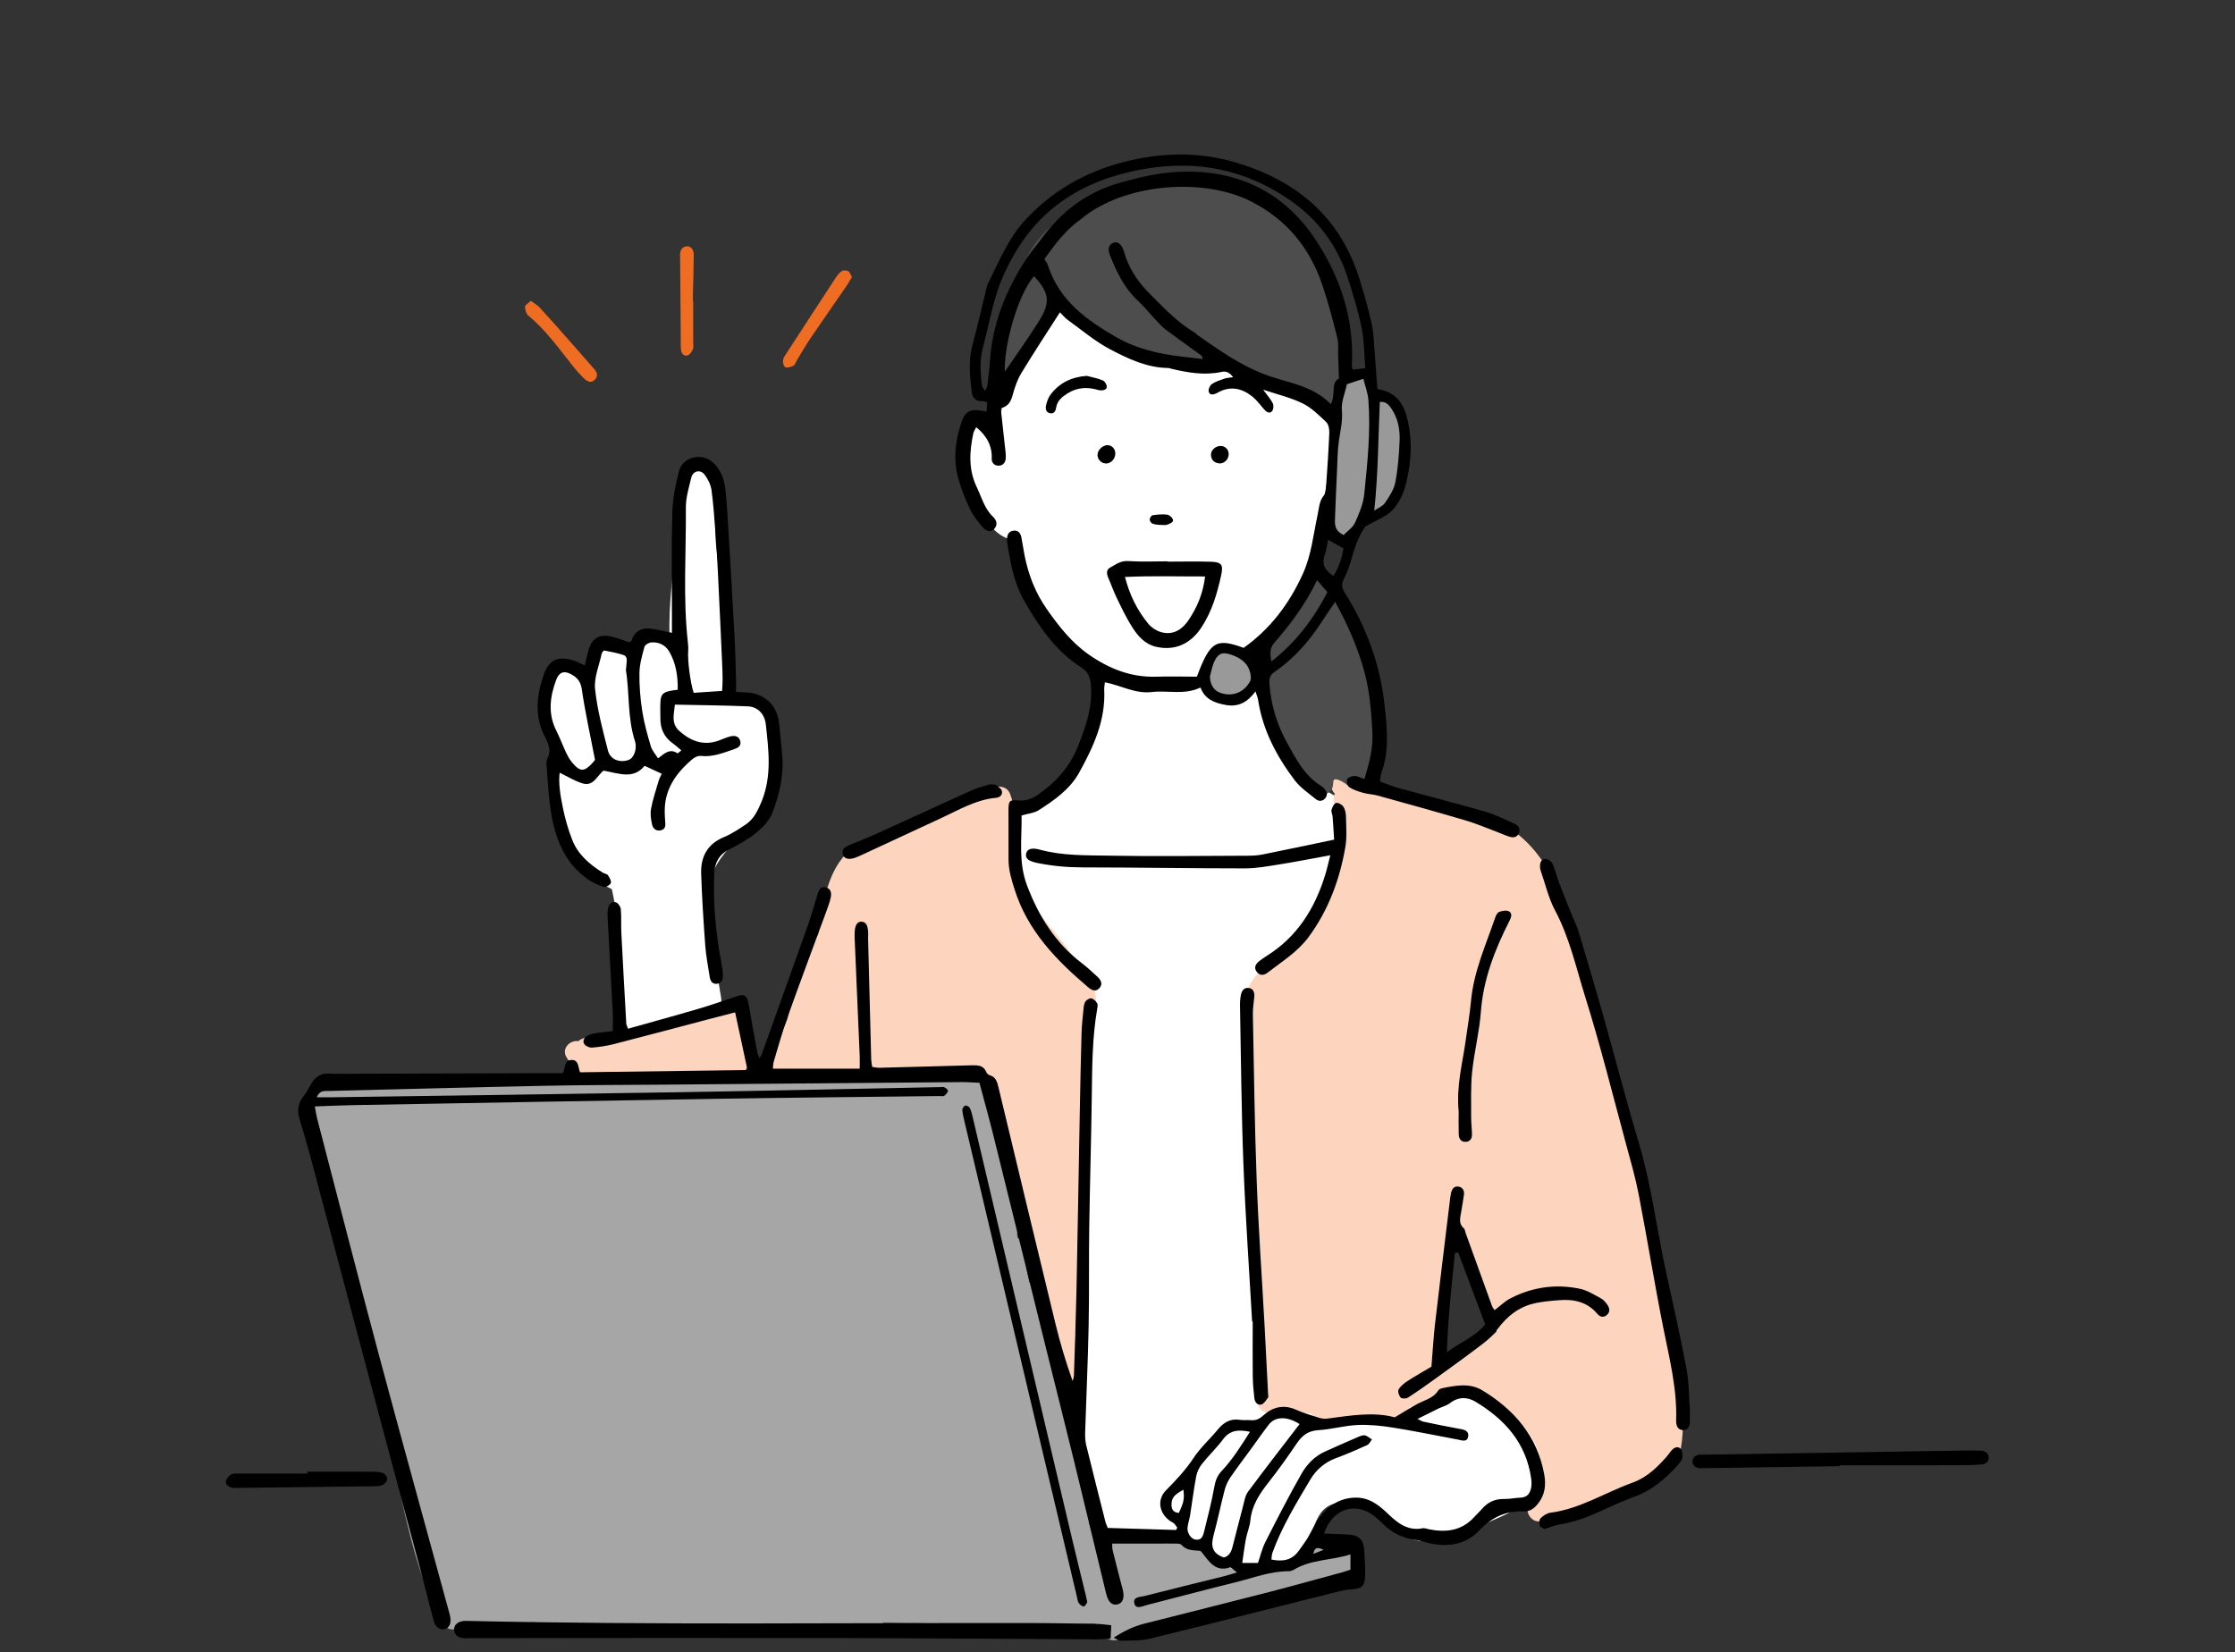 <svg fill="none" height="139" viewBox="0 0 188 139" width="188" xmlns="http://www.w3.org/2000/svg" xmlns:xlink="http://www.w3.org/1999/xlink"><rect x="0" y="0" width="188" height="139" fill="#333333" stroke="none"/><mask id="a" height="139" maskUnits="userSpaceOnUse" width="188" x="0" y="0"><path d="m0 0h188v139h-188z" fill="#d9d9d9"/></mask><g mask="url(#a)"><path d="m127.803 116.851c-1.135-.87-2.511-1.348-3.945-1.369-1.478-.022-2.9.537-4.359.682-.702.07-1.345.009-1.942-.303-.87-3.637-1.732-7.276-1.916-11.026-.185-3.757.207-7.588.763-11.3.542-3.609 1.268-7.195 2.022-10.764.505-2.386 1.05-4.84.943-7.295-.098-2.254-.926-4.353-2.597-5.903-1.014-.94-2.238-1.612-3.503-2.143-1.326-.557-2.457-1.335-3.34-2.49-1.648-2.157-2.193-4.918-2.966-7.46-.096-.318-.2-.637-.304-.953-.102-.305-.186-.742-.373-1.006-.285-.401-.462-.767-.243-1.232.507-1.07 1.627-1.806 2.359-2.718 2.083-2.594 2.225-6.031 2.86-9.167.611-3.008 1.322-6.394.036-9.327-.605-1.381-1.584-2.609-2.519-3.778-1.043-1.303-2.174-2.537-3.327-3.744-1.086-1.136-2.168-2.304-3.496-3.164-1.265-.821-2.788-1.179-4.286-1.053-1.131.094-2.221.548-3.255.989-1.352.578-2.657 1.26-3.915 2.017-.466.281-.926.575-1.375.883-.288-.115-.626-.07-.899.247-.332.382-.66.787-.979 1.207-.09.079-.183.158-.272.241-.747.686-1.591 1.603-1.758 2.646-.025.16-.021.318.013.465-.183.424-.341.853-.466 1.286-.239.84-.304 1.727-.434 2.588-.059.388-.111.853-.245 1.271-.624-.458-1.358-.646-2.035.04-.767.774-.76 2.198-.735 3.206.032 1.249.313 2.482.775 3.641.552 1.384 1.52 3.068 3.123 3.368 1.584 3.948 3.013 9.016 6.869 10.913.347 2.778-.356 5.673-1.801 8.053-.707 1.168-1.656 2.205-2.795 2.963-1.194.791-2.731.868-3.603 2.138-.651.946-.543 2.221-.488 3.311.057 1.123.221 2.226.364 3.339.243 1.885.975 3.648 1.52 5.458.211.699.562 1.335.801 2.026.268.77.449 1.571.594 2.371.183 1.002.283 2.028.309 3.057-.002.205.002.409.006.614-.004.819-.051 1.639-.143 2.445-.034.311.153.591.409.759.175 1.371.402 2.739.579 4.102.245 1.88.192 3.797.385 5.688.194 1.904.486 3.797.686 5.703.419 3.985.686 7.986 1.099 11.973.189 1.816.53 3.62 1.145 5.341.373 1.038.667 2.251 1.461 3.063.534.546 1.31.744 2.033.895 1.118.233 2.193.467 3.268.86 2.355.865 4.706 2.053 7.278 2.017 1.273-.018 2.499-.454 3.492-1.245.992-.789 1.485-1.851 1.907-3.011.358-.981.916-1.727 2.038-1.848 1.166-.124 2.546.277 3.462 1.01.083.068.174.122.268.164.773 1.122 1.861 1.904 3.264 2.054 1.315.144 2.823-.227 3.983-.849 2.172-1.164 5.225-1.827 6.385-4.251 1.314-2.74.12-5.925-2.188-7.696z" fill="#fff"/><path d="m65.02 62.283c-.117-.832-.083-1.895-.573-2.618-.466-.686-1.243-.808-2.008-.906-.281-.036-.539.117-.709.339-.258-.111-.522-.209-.788-.303-.026-.009-.055-.017-.081-.026-.239-3.708.217-7.449-.43-11.139-.002-.006-.002-.009-.004-.015-.055-.595-.119-1.19-.202-1.784-.047-1.533-.126-3.066-.132-4.592 0-.379-.189-.637-.445-.774.015-.09.03-.181.043-.271.079-.495-.121-.991-.645-1.134-.445-.122-1.056.147-1.135.644-.528 3.277-1.169 6.534-1.446 9.845-.104 1.226-.191 2.563-.143 3.901-.008 0-.015-.002-.023-.002-.326-.006-.635.064-.922.19-.283-.19-.654-.186-.99-.038-.368.164-.637.435-.837.759-.564-.183-1.171-.179-1.803.092-.034.015-.066.03-.098.047-.066-.073-.145-.136-.232-.186-.402-.232-1.052-.128-1.263.332-.183.401-.147.787-.123 1.213-.181.203-.356.411-.535.608-.102.113-.209.22-.319.324-.009-.002-.019-.006-.03-.009-.157-.04-.302-.077-.447-.109-.004-.019-.007-.038-.013-.057-.138-.499-.645-.757-1.135-.644-.811.186-1.199 1.057-1.092 1.831-.072.109-.138.217-.196.322-.434.759-.479 1.678-.334 2.52.126.748.373 1.467.511 2.211.149.806.219 1.629.296 2.443.168 1.757.232 3.641.775 5.332.364 1.13.939 2.222 1.893 2.961.635.492 1.354.844 2.063 1.211.364 1.667.603 3.364.758 5.061.175 1.925.343 4.051-.221 5.929-.111.367-.002.667.209.864.196.256.519.401.926.269 1.723-.561 3.726-.799 5.363-1.657.253.043.52-.013.732-.207.153.12.339.188.537.166h.002c.377-.045.822-.245.89-.676.06-.39-.03-.768-.094-1.153-.034-.207-.068-.412-.1-.62-.006-.034-.009-.07-.015-.104-.004-.028-.007-.064-.007-.088-.015-.445-.324-.825-.752-.906-.011-.088-.023-.175-.032-.262-.157-1.296-.373-2.569-.298-3.88.077-1.332.109-2.678.537-3.955.438-1.307 1.49-2.296 2.363-3.317.632-.738 1.228-1.488 1.616-2.368.038-.032.073-.066.109-.107.605-.689 1.047-1.45 1.171-2.369.143-1.043.004-2.104-.141-3.138z" fill="#fff"/><path d="m140.166 111.643c-.402-1.769-.624-3.568-.928-5.357-.33-1.946-.707-3.884-1.118-5.814-.624-2.938-1.411-5.831-2.105-8.751-.565-2.384-1.08-4.78-1.672-7.157-.724-2.902-1.546-5.797-2.714-8.556-.958-2.258-2.185-4.547-4.208-6.019-.329-.237-.792-.138-1.085.119-1.493-1.303-3.632-1.831-5.544-2.226-1.378-.284-2.768-.514-4.127-.885-.755-.207-1.522-.463-2.199-.865-.134-.247-.358-.38-.6-.416-.098-.079-.192-.162-.284-.251-.853-.829-2.158.473-1.305 1.303 0 .002.002.002.002.004-.274.529-.034 1.335.716 1.381.268 2.955-.978 5.954-2.31 8.528-.337.654-.679 1.283-1.163 1.842-.494.573-1.081 1.064-1.661 1.546-1.092.906-2.414 1.836-2.931 3.209-.55 1.46-.441 3.079-.268 4.599.21 1.821.293 3.627.346 5.46.118 4.036.164 8.072.339 12.107.092 2.106.537 4.191.788 6.281.238 1.98.407 4.087-.251 6.007-.326.949.89 1.44 1.509.902.04.007.079.015.119.019.946.099 1.893.196 2.84.267.09.36.377.663.861.663 2.146-.006 4.32-.218 6.461 0 .501.051.922-.458.922-.921 0-.094-.014-.179-.038-.26.603-.139 1.205-.286 1.814-.426.799-.182 2.434-.755 3.256-.614 3.525.607 7.009 4.18 5.878 8.235-.04.147-.047.28-.026.405-.179.088-.357.179-.534.273-1.048.565-.115 2.154.933 1.593.502-.269 1.017-.514 1.539-.744.143.121.336.196.579.192 1.424-.017 2.708-.359 3.79-1.314.181-.16.27-.339.292-.52.14.041.297.053.47.019 1.608-.319 2.947-1.545 3.834-2.916h.105c.381 0 .82-.277.89-.678.609-3.465-.45-6.908-1.212-10.264zm-19.541 3.06c.795-4.059 1.22-8.204 1.32-12.34.895 1.736 1.689 3.531 2.426 5.338.487 1.192.939 2.399 1.326 3.627.07.224.136.45.2.676-1.409 1.416-3.328 2.24-5.272 2.699z" fill="#fdd5bf"/><path d="m91.709 82.252c-.151-.292-.383-.433-.628-.46-.228-.546-.602-1.057-.92-1.499-.884-1.232-1.886-2.379-2.834-3.563-.383-.476-.754-.961-1.092-1.467-.413-.618-.528-1.215-.605-1.957-.224-2.17.107-4.409-.656-6.502-.383-1.047-2.001-.676-1.827.315-.015.004-.03.009-.047.013-2.672.889-5.342 1.791-7.742 3.198-.709.307-1.409.64-2.069 1.034-.247-.36-.707-.559-1.188-.269-1.967 1.188-2.557 3.49-3.008 5.59-.034.151-.03.292-.002.418-.074.134-.123.288-.143.452-.043.352-.087.706-.136 1.058-.042.049-.081.103-.115.166-.217.102-.39.284-.453.557-.49 2.196-1.514 4.232-2.027 6.413-.272.706-.579 1.397-.884 2.092-.102.115-.179.251-.221.394-.189.06-.356.188-.479.394-.23.394-.132 1.064.332 1.262 1.899.81 3.932.695 5.947.527 1.629-.136 3.223-.136 4.852-.115 1.56.019 3.117.023 4.675.107.66.036 1.326.083 1.965.192.03.006.06.013.09.019-.013.098-.013.203.009.316.784 4.292 2.37 8.383 3.749 12.508 1.354 4.053 2.596 8.249 2.493 12.564-.028 1.191 1.818 1.187 1.846 0 .03-1.273-.043-2.527-.196-3.768.345-.016.671-.217.779-.658.552-2.264-.072-4.518-.368-6.771-.281-2.128.147-4.264-.051-6.388.82-2.799.224-5.782.539-8.637.266-2.403 1.622-5.194.415-7.536zm-2.246.428c-.006.023-.007.043-.011.064.002.006.002.009.004.015-.002-.004-.002-.008-.004-.009 0-.002 0-.002 0-.006-.002-.006-.002-.009-.004-.013.006-.015.011-.03.015-.051z" fill="#fdd5bf"/><path d="m62.876 89.218c.347-1.268-.196-2.673-.37-3.931-.072-.533-.692-.72-1.135-.644-4.048.68-7.861 3.004-12.059 2.671-.224-.017-.483.098-.664.273-.677-.115-1.452.595-.996 1.36.055.09.115.177.175.26.034.151.104.292.215.409-.015.07-.025.139-.025.217 0 .458.422.981.922.921.947-.111 1.882-.111 2.83 0 .191.023.37-.04.517-.151 3.209.78 6.811.936 9.941-.252.434-.164.837-.633.645-1.134.002.002.002.002.002.002z" fill="#fdd5bf"/><path d="m114.07 131.088c-.01-.009-.021-.019-.03-.03-.106-.354-.4-.646-.809-.65-.187-.113-.387-.207-.604-.273-.526-.162-1.129-.06-1.668-.055-.555.006-.947.475-.915.997-.16.145-.332.275-.539.39-.549.305-1.211.403-1.829.416-.355.007-.604.177-.747.409h-.507c-1.726-.023-3.668-.219-4.705-1.541-.002-.004-.002-.006-.004-.01-.128-.227-.269-.436-.441-.638-.37-.437-.879-.352-1.211-.045-.051-.354-.318-.671-.671-.767-.473-.13-.941.138-1.113.58-1.71-.341-3.602-.113-5.285-.284-.26-.026-.471.066-.622.224-.349-.475-.56-1.03-.734-1.588-.007-.02-.013-.043-.019-.066.079-.167.104-.369.051-.597-.262-1.062-.477-2.134-.739-3.194-.034-.141-.1-.258-.183-.352-.354-1.296-.711-2.592-1.032-3.895-.098-1.818-.556-3.577-.999-5.34-.036-.143-.1-.259-.187-.352-.468-2.13-1.022-4.236-1.782-6.283-.043-.119-.1-.216-.166-.299-.236-1.038-.398-2.093-.571-3.142-.045-.273-.2-.458-.402-.561-.013-.059-.026-.115-.042-.175.023-2.264-.792-4.36-1.435-6.5.055-.119.09-.249.106-.386.16-1.463-.7-2.784-.905-4.2-.087-.597-.253-1.162-.566-1.561-.094-.386-.375-.71-.847-.65-.164.021-.332.06-.492.081v.004c-.079.006-.16.015-.245.028-.013.002-.026.006-.04.009-2.016-.947-5.176-.299-7.098-.288-.258.002-.468.109-.62.271-1.333-.111-2.685-.073-4.018-.04-.613.015-1.226.04-1.839.066-.547-.03-1.094-.051-1.642-.053-.2-.002-.368.057-.503.149-.641.028-1.28.055-1.921.073-.879.025-1.758.036-2.638.041-2.248-.19-4.497-.352-6.749-.264-.33.013-.566.145-.711.332-.613 0-1.226-.002-1.837-.009-1.989-.026-3.971-.194-5.959-.222-.864-.013-1.727.017-2.589.06-.06-.006-.121-.011-.181-.017-2.578-.228-5.167-.414-7.756-.356-1.414.032-2.913.115-4.318.476-.781.03-1.558.107-2.327.258-.057-.06-.119-.111-.187-.153-.466-.271-.969-.075-1.263.332-.984 1.365-.707 3.445-.49 4.995.324 2.336.954 4.624 1.62 6.884 1.258 4.257 2.749 8.398 3.662 12.753.762 3.627 1.371 7.287 2.193 10.901.75 3.296 1.646 6.692 3.349 9.643.315.543.907.541 1.309.266 1.011.233 2.225.058 3.142-.038.969-.1 1.942-.267 2.915-.382.106-.004.211-.006.319-.01.025.533.473 1.074 1.15.914 2.076-.49 4.218-.507 6.341-.469 2.199.039 4.384.109 6.585.062 4.824-.104 9.649.094 14.472-.051.349-.011.594-.177.739-.407 3.977.063 7.954.113 11.931.119 1.955.002 3.911-.009 5.864-.038.055.044.119.083.192.119.124.057.247.109.371.158-.015.119-.006.239.026.356.049.179.166.369.322.486.168.168.398.273.651.273.038 0 .075.002.113-.002.085-.005.177-.002.257-.035.157-.044.292-.123.407-.238.145-.145.162-.22.238-.407.004-.013.006-.026.007-.041.23.004.462-.002.698-.021.807-.064 1.597-.239 2.397-.337.023-.004.047-.005.07-.009.272-.03.541-.053.815-.059.185-.003.341-.05.469-.128 3.796-.629 7.481-1.925 11.173-3.085.057.013.113.019.17.019.271 0 .486-.104.643-.271.852-.262 1.702-.512 2.555-.744.665-.177.907-1.053.409-1.537z" fill="#a6a6a6"/><path d="m114.893 54.91c-.515-1.475-1.167-2.902-1.846-4.307-.31-.642-.53-1.413-1.179-1.742-.264-.637-1.235-.94-1.633-.158-.207.405-.434.798-.671 1.187-.038.03-.072.064-.108.102-.844.925-1.731 1.885-2.244 3.044-.46 1.038-.558 2.136-.484 3.245-.162 1.279-.604 2.111-.047 3.281.015.154.115.748.135.902-.062.124.519.328.523.505.026 1.13.42 2.13 1.088 3.032.622.836 1.401 1.548 1.991 2.409.511.748 1.69.486 1.72-.465.002-.03.034-.362.024-.362.002-.004.002-.006.006-.007.051-.002.168-.019.181-.019.285.009.732.284.982.488.355.284.97.424 1.305 0 .391-.493.685-1.024.89-1.584.132-.107.232-.268.268-.482.528-3.089.126-6.125-.901-9.067z" fill="#4d4d4d"/><path d="m109.554 33.173c-.038.256.041.514.247.767.181.222.428.345.694.409.119.075.222.145.253.171.535.476 1.31.267 1.542-.407.19-.556.273-1.115.304-1.676 1.212-2.315.507-5.257-.291-7.588-.88-2.565-2.185-4.942-3.99-6.974-1.893-2.13-4.392-3.258-7.248-3.185-2.18.057-4.441.561-6.521 1.187-4.05 1.219-8.744 3.793-8.797 8.59-.002.173.038.32.102.443-.522.915-.847 1.934-.992 3-.009.071-.013.143-.007.215-.03.115-.036.226-.021.33-.332.787-.622 1.593-.894 2.405-.379 1.13 1.405 1.61 1.78.49.324-.97.679-1.923 1.107-2.842 1.05-.893 1.691-2.205 1.957-3.56.652.927 1.503 1.64 2.446 2.226 1.55 1.433 3.511 2.403 5.465 3.159 1.82.703 3.954 1.307 5.911.921.38-.075.581-.313.644-.59.098.034.194.073.29.115.055.207.179.409.385.567 1.078.825 2.538 1.068 3.833 1.352.607.134 1.213.271 1.801.476z" fill="#4d4d4d"/><path d="m105.373 56.437c-.128-.595-.686-1.044-1.142-1.386-.536-.401-1.268-.405-1.764-.017-.013 0-.026 0-.041 0-.405.013-.786.271-.89.676-.189.744-.062 1.533.377 2.145.106.258.306.46.575.54.07.034.142.057.213.073.066.211.202.396.406.495.375.181.756.286 1.174.183.56-.139.857-.682.872-1.224.001-.107-.015-.209-.051-.305.269-.32.364-.744.271-1.181z" fill="#999"/><path d="m115.633 33.438c-.008.002-.015.004-.023.006-.098-.541-.254-1.064-.494-1.548-.283-.571-1.026-.544-1.45-.186-1.439 1.213-1.052 3.4-1.097 5.055-.006.215-.01.429-.012.646-.185.149-.311.377-.309.685 0 .482.009.964.058 1.443-.035.043-.069.089-.096.141-.53 1.049-.616 2.175-.618 3.332 0 .437.249.714.565.829-.037.162-.077.322-.122.482-.321 1.147 1.459 1.633 1.78.49.053-.188.1-.379.143-.569.334-.058.636-.303.76-.659.015-.045.029-.09.044-.134.154-.079.313-.185.467-.309.762.109 1.465-.394 1.886-1.098.6-1.0.792-2.243.924-3.379.192-1.65.254-5.707-2.406-5.226z" fill="#999"/><g clip-rule="evenodd" fill-rule="evenodd"><path d="m52.827 86.538c2.046-.576 4.035-1.119 6.013-1.701 1.097-.322 2.174-.714 3.262-1.07.534-.175.762.045.871.701.223 1.356.481 2.705.73 4.057.026.145.1.281.172.478.094-.143.164-.217.194-.305 1.284-3.575 2.57-7.149 3.839-10.732.317-.895.581-1.808.856-2.716.113-.375.266-.723.73-.591.441.124.458.52.373.891-.081.35-.202.691-.326 1.03-1.096 2.983-2.212 5.957-3.283 8.95-.441 1.232-.788 2.498-1.167 3.75-.055.181-.053.379-.085.622h7.309c0-.422.013-.765-.002-1.107-.136-3.24-.277-6.481-.417-9.72-.007-.196-.013-.394-.007-.59.017-.657.217-.972.594-.949.366.023.537.332.547 1.0.002.164-.013.328-.007.492.085 3.373.17 6.745.26 10.118.006.19.051.379.083.608.226.028.415.077.6.071 2.591-.064 5.182-.132 7.773-.209.517-.015.99-.007 1.226.573.043.107.164.226.273.256.541.151.645.588.756 1.047 1.591 6.624 3.177 13.248 4.788 19.869.392 1.614.869 3.207 1.444 4.821.038-.16.104-.318.109-.478.077-2.422.166-4.844.217-7.266.102-4.912.179-9.826.272-14.738.042-2.26.087-4.52.151-6.778.021-.72.104-1.437.177-2.155.019-.188.06-.409.173-.546.109-.132.349-.271.486-.235.187.049.371.237.479.414.072.117.026.32 0 .478-.415 2.4-.422 4.823-.453 7.249-.045 3.701-.16 7.402-.215 11.105-.04 2.785.006 5.571-.051 8.355-.06 2.979-.202 5.957-.294 8.935-.011.356.011.725.096 1.069.528 2.165 1.079 4.321 1.624 6.481.032.125.096.24.185.462 1.895.056 3.817.115 5.736.173.038-.066.073-.13.111-.196-.117-.141-.205-.337-.356-.414-1.103-.569-1.461-1.852-.59-2.733.845-.853 1.644-1.701 2.31-2.712.57-.867 1.371-1.578 2.035-2.388.496-.603 1.062-.95 1.871-.823.288.045.59.002.884.028.415.038.722-.075 1.052-.375.809-.738 1.739-.976 2.806-.495.624.28 1.292.472 1.946.678.207.066.447.086.664.058 1.95-.254 3.896-.593 5.666-.105.7-.417 1.245-.752 1.801-1.07.643-.367 1.435-.499 1.869-1.202.058-.094.216-.154.339-.181 1.135-.233 2.31-.453 3.358.181 2.687 1.628 4.613 3.852 5.205 7.039.168.906.083 1.759-.53 2.508-.306.373-.649.654-1.158.635-1.518-.058-2.698.473-3.782 1.618-1.313 1.384-3.07 1.429-4.843.889-.217-.066-.447-.094-.671-.13-1.005-.16-1.856-.618-2.58-1.322-.211-.206-.42-.416-.648-.601-1.633-1.317-3.579-.721-4.307 1.414.667.025 1.307.048 1.946.074.975.039 1.382.412 1.44 1.354.046.72.089 1.441.068 2.16-.024.848-.292 1.059-1.127 1.098-.357.017-.715.089-1.062.176-5.31 1.331-10.616 2.685-15.934 3.985-.779.19-1.62.135-2.434.169-.138.006-.279-.115-.598-.256.888-.57 1.691-.955 2.568-1.177 3.464-.881 6.932-1.74 10.392-2.633 2.127-.548 4.243-1.141 6.362-1.716.187-.051.37-.118.604-.196 0-.393 0-.768 0-1.284-1.607.51-3.287.409-4.735 1.271-.136.081-.307.143-.462.143-1.539-.009-2.959.556-4.416.916-2.516.619-5.018 1.292-7.528 1.93-.356.091-.89.386-1.03-.111-.17-.606.505-.559.864-.653 2.223-.573 4.454-1.11 6.683-1.664.307-.077.609-.178 1.081-.318-.285-.201-.491-.45-.608-.414-1.199.382-1.719-.467-2.302-1.215-.04-.051-.085-.096-.164-.183-.532-.06-1.15.004-1.59-.504-.07-.081-.241-.106-.366-.106-1.799-.006-3.598-.004-5.47-.004.009.143-.009.362.04.565.232.955.483 1.904.728 2.857.042.159.094.315.128.475.153.703-.008 1.121-.462 1.219-.449.098-.766-.183-.941-.904-.899-3.692-1.778-7.387-2.681-11.077-.794-3.243-1.612-6.481-2.416-9.722-1.463-5.912-2.917-11.826-4.386-17.738-.362-1.458-.769-2.906-1.175-4.436-.496-.021-.979-.064-1.461-.06-8.431.07-16.863.143-25.294.216-3.215.028-6.43.026-9.645.092-6.1.124-12.2.286-18.3.439-.358.009-.792-.094-1.041.531.473 0 .852.004 1.231 0 9.775-.139 19.552-.267 29.328-.427 7.282-.121 14.563-.283 21.845-.428.13-.002.281-.036.387.015.128.062.323.228.304.301-.04.158-.177.317-.317.416-.089.062-.253.017-.383.019-6.036.073-12.072.126-18.106.222-10.366.166-20.731.354-31.096.539-1.079.019-2.155.07-3.358.111.081.42.128.763.215 1.094 1.708 6.562 3.389 13.129 5.14 19.678 1.948 7.274 3.962 14.53 5.946 21.795.034.126.068.254.09.382.092.567-.085.93-.494 1.025-.392.09-.75-.155-.901-.709-.387-1.422-.73-2.855-1.109-4.281-1.224-4.588-2.463-9.172-3.683-13.762-1.835-6.899-3.658-13.8-5.495-20.699-.311-1.171-.656-2.333-1.007-3.494-.23-.755-.068-1.39.426-1.998.3-.369.469-.846.764-1.22.183-.232.469-.437.75-.522.302-.092.651-.034.979-.034 6.036-.017 12.074-.034 18.11-.051.388-.002.775 0 1.137 0 .219-.484.094-1.119.75-1.113.573.006.522.573.686 1.038 4.663-.062 9.308-.124 14.091-.188-.351-1.639-.683-3.187-1.041-4.854-.773.2-1.492.384-2.21.574-2.661.701-5.319 1.413-7.986 2.096-.6.154-1.222.245-1.84.296-.211.017-.528-.117-.643-.284-.2-.294.007-.578.285-.725.224-.119.49-.175.743-.216.417-.068.839-.1 1.361-.158 0-.569.023-1.087-.004-1.603-.14-2.682-.294-5.362-.434-8.042-.013-.258 0-.527.066-.774.085-.316.345-.542.662-.41.183.077.368.371.385.582.057.65.009 1.309.043 1.963.13 2.552.273 5.102.417 7.652.002.088.058.177.147.426zm52.987 44.94c.213-.61.35-1.224.628-1.768.978-1.925 1.963-3.852 3.032-5.728.448-.789 1.099-1.474 1.968-1.868.896-.407 1.795-.802 2.699-1.19.207-.091.447-.207.65-.179.215.032.409.222.611.344-.13.162-.228.398-.396.473-.863.392-1.736.771-2.627 1.098-.94.347-1.668.978-2.153 1.793-1.186 1.999-2.408 3.986-3.2 6.187-.058.164-.055.353-.081.552.977.202 1.756.049 2.317-.759.242-.348.506-.684.725-1.047.356-.59.62-1.243 1.035-1.784.739-.966 1.708-1.593 2.983-1.619 1.194-.027 2.019.659 2.811 1.422.8.768 1.656 1.401 2.872 1.152.146-.03.313.049.47.081 1.465.3 2.806.147 3.869-1.043.196-.221.421-.416.611-.641.5-.585 1.113-.877 1.897-.856.455.011.913-.098 1.369-.113.577-.021.811-.381.896-.869.043-.252.028-.523-.01-.779-.426-2.967-2.232-4.956-4.689-6.43-.666-.4-1.426-.421-2.124.12-.277.215-.65.303-.974.461-.547.266-1.09.537-1.769.874.266.127.369.204.483.228.991.206 1.983.417 2.979.594.409.073.871.13.803.642-.07.538-.541.333-.875.271-1.801-.331-3.594-.71-5.4-.998-.996-.158-2.02-.27-3.025-.226-1.107.047-2.2.367-3.307.435-.862.053-1.369.454-1.82 1.124-.749 1.111-1.531 2.204-2.359 3.259-.758.964-1.416 1.943-1.537 3.215-.049.516-.271 1.011-.369 1.525-.125.652-.204 1.313-.313 2.047zm3.503-11.681c-1.077-.683-2.061-.649-2.606.061-.513.668-.992 1.361-1.488 2.041-.578.795-1.176 1.575-1.731 2.387-.213.314-.381.681-.477 1.049-.33 1.265-.59 2.55-.933 3.814-.243.894-.132 1.521.86 1.87.426-.109.614-.439.718-.836.296-1.14.579-2.281.885-3.419.116-.437.182-.932.437-1.279 1.416-1.915 2.881-3.791 4.335-5.688zm-4.173.648c-.961-.199-1.682-.152-2.264.633-.544.731-1.217 1.366-1.782 2.08-.23.29-.41.666-.477 1.028-.206 1.085-.34 2.185-.513 3.275-.057.354-.185.699-.219 1.053-.042.441.292.923.632.993.548.111.673-.287.767-.675.3-1.235.628-2.467.849-3.718.096-.54.247-.973.628-1.375.918-.969 1.617-2.098 2.379-3.294zm-5.987 6.828c.424-.899.479-1.183.387-1.955-.752.412-.975.667-.998 1.175-.017.392.064.723.611.78zm12.183 3.104c-.348-.145-.731-.369-.874.339.371-.145.624-.243.874-.339z" fill="#000"/><path d="m100.677 56.926c1.113-2.976 1.612-3.275 3.932-2.428 2.249-1.59 3.852-3.725 4.991-6.244.713-1.575.871-3.283 1.232-4.942.124-.569.124-1.164.543-1.655.149-.173.154-.493.171-.75.104-1.501.209-3.004.27-4.509.013-.301-.068-.71-.266-.898-.613-.578-1.239-1.207-1.982-1.569-1.014-.492-2.138-.755-3.319-1.151.311.426.615.759.813 1.145.091.177.059.542-.072.676-.218.226-.473.045-.663-.171-.323-.367-.615-.778-.994-1.079-.856-.68-1.805-.906-2.834-.362-.059.03-.113.066-.174.094-.258.124-.567.181-.654-.139-.049-.183.098-.522.264-.635.317-.215.703-.333 1.071-.46.204-.07.428-.075.717-.12-.295-.381-.557-.531-.972-.443-1.448.311-2.868.058-4.278-.279-.064-.015-.126-.049-.191-.049-1.801-.019-3.39-.776-4.914-1.58-1.26-.665-2.37-1.612-3.534-2.452-.258-.186-.466-.443-.679-.652-1.109 1.736-2.206 3.401-3.24 5.106-.332.546-.552 1.181-.72 1.802-.145.54-.328.987-1.016 1.162.117 1.068.234 2.104.343 3.14.038.356.1.718.077 1.072s-.234.631-.632.618c-.349-.011-.562-.266-.547-.584.047-1.096-.428-1.931-1.303-2.656-.081.17-.209.343-.249.533-.324 1.529-.417 3.042.294 4.514.409.851.637 1.789 1.354 2.479.296.284.458.669.106 1.045-.26.277-.643.235-1.007-.2-.394-.471-.784-.972-1.045-1.524-.39-.827-.728-1.69-.973-2.569-.441-1.595-.23-3.194.288-4.731.33-.978.834-1.13 2.103-.849.019-.256.036-.503.057-.78-.16-.045-.281-.115-.398-.107-.569.028-.843-.249-.911-.797-.166-1.337-.288-2.659.081-3.997.428-1.542.769-3.11 1.15-4.665.032-.126.055-.26.111-.377.933-1.867 1.714-3.825 3.156-5.394 2.236-2.432 4.988-4.008 8.167-4.854 3.172-.842 6.369-.929 9.524.002 5.099 1.505 8.8 4.562 10.42 9.784.389 1.251.751 2.513 1.034 3.791.175.791.186 1.62.254 2.432.083 1.008.149 2.015.225 3.059 1.944.294 2.404 1.699 2.67 3.249.275 1.61.111 3.213-.276 4.771-.19.768-.577 1.578-1.11 2.149-.526.561-1.35.844-2.299 1.397-.5.67-.899 1.731-1.195 2.846-.151.565-.385 1.117-.643 1.644-.202.412-.121.704.113 1.075 1.821 2.899 2.988 6.065 3.347 9.455.202 1.895.426 3.855-.281 5.739-.066.177-.062.382-.108.687.521.186 1.022.403 1.545.546 2.432.669 4.878 1.288 7.301 1.987.845.243 1.64.654 2.451 1.006.332.143.536.411.396.787-.143.386-.477.424-.818.313-.373-.122-.732-.288-1.099-.426-.855-.318-1.698-.682-2.571-.938-2.449-.721-4.91-1.403-7.371-2.085-.409-.113-.844-.124-1.254-.239-.403-.113-.818-.247-1.161-.473-.153-.1-.257-.497-.179-.667.073-.16.411-.271.635-.273.242-.002.483.145.819.26.39-1.326.748-2.56.671-3.957-.098-1.742-.228-3.466-.694-5.142-.553-1.989-1.369-3.874-2.44-5.81-.402.595-.737 1.068-1.049 1.556-1.086 1.703-2.387 3.206-4.065 4.349-.4.271-.443.597-.413 1.01.128 1.761.639 3.418 1.486 4.952.756 1.369 1.488 2.787 2.904 3.648.083.051.154.122.22.194.219.241.313.516.097.795-.219.279-.549.299-.792.102-.632-.512-1.334-.989-1.812-1.627-1.513-2.008-2.671-4.202-3.057-6.731-.028-.184-.108-.36-.219-.716-.673.912-1.437 1.333-2.506 1.141-.963-.173-1.761-.49-2.121-1.467-1.354.652-2.75.224-4.094.38-1.392.164-2.596-.552-3.945-.825-.025.249-.07.441-.06.629.132 2.571-.909 4.801-2.099 6.963-.777 1.411-2.093 2.334-3.424 3.181-.364.232-.854.269-1.427.437.034 1.927-.288 3.931.466 5.907.979 2.565 2.368 4.81 4.58 6.498.468.358.901.763 1.335 1.162.285.262.479.599.175.945-.304.347-.645.202-.95-.058-2.678-2.271-5.084-4.739-6.185-8.204-.27-.85-.528-1.68-.519-2.582.013-1.375-.015-2.752-.004-4.128.008-.865.109-.855.964-.8.473.03 1.039-.162 1.439-.435 1.508-1.034 2.713-2.32 3.421-4.074.669-1.659 1.245-3.3 1.116-5.127-.047-.67-.217-1.175-.818-1.558-2.144-1.36-3.53-3.411-4.765-5.535-.894-1.537-1.209-3.307-1.478-5.061-.009-.064-.011-.132-.008-.196.019-.358.141-.657.537-.712.405-.057.605.205.677.559.104.512.168 1.034.272 1.546.326 1.618.901 3.113 1.865 4.49 1.005 1.433 2.057 2.787 3.506 3.806 1.735 1.22 3.607 1.962 5.768 1.88 1.118-.034 2.231 0 3.351 0zm.502-26.72c-.066-.179-.07-.258-.11-.288-1.003-.731-2.015-1.448-3.011-2.188-.285-.213-.53-.484-.775-.746-.537-.571-1.03-1.187-1.601-1.721-1.137-1.066-1.776-2.42-2.331-3.827-.202-.51-.049-.883.294-1.013.345-.132.658.081.85.593.081.215.13.439.209.655.436 1.188 1.133 2.172 2.04 3.078 1.181 1.179 2.314 2.388 3.767 3.243.083.049.14.139.221.196 1.797 1.256 3.564 2.52 5.661 3.313 1.876.71 3.999.891 5.547 2.497.455-.793-.041-1.795.687-2.158-.025-.727-.044-1.303-.065-1.88-.018-.522.048-1.064-.077-1.559-.375-1.492-.767-2.983-1.259-4.441-1.053-3.111-3.002-5.49-5.963-7.001-3.973-2.027-10.281-1.524-13.882 1.117-.158.117-.305.249-.466.363-1.246.885-2.159 2.078-3.066 3.351.092.162.236.343.304.548.949 2.931 3.245 4.594 5.744 6.027 1.665.957 3.522 1.394 5.423 1.623.6.075 1.202.143 1.858.218zm13.665.765c-.1-1.198-.088-2.322-.311-3.398-.296-1.439-.728-2.855-1.184-4.255-.879-2.703-2.497-4.863-4.852-6.488-3.7-2.558-7.763-3.377-12.159-2.631-4.68.793-8.536 2.91-10.984 7.127-.587 1.011-1.111 2.087-1.469 3.198-.5 1.552-.792 3.168-1.214 4.746-.279 1.042-.198 2.077-.083 3.121.015.134.132.258.262.501.106-.22.187-.322.2-.431.081-.682.172-1.362.215-2.047.204-3.157 1.339-5.984 3.043-8.605.39-.601.869-1.141 1.294-1.723 1.631-2.239 3.739-3.865 6.398-4.65 1.531-.452 3.123-.834 4.708-.953 5.049-.373 9.198 1.495 11.979 5.718 2.074 3.147 3.251 6.699 3.023 10.577-.006.089.04.181.073.32.302-.036.583-.07 1.06-.126zm-1.821 14.035c.326-.341.771-.629.954-1.034.349-.77.697-1.591.78-2.418.27-2.635.549-5.279.344-7.935-.044-.561-.261-1.111-.421-1.757-.53.177-.922.307-1.384.461-.156.733-.488 1.478-.422 2.189.083.9-.129 1.714-.251 2.569-.121.838-.119 1.695-.159 2.545-.064 1.373-.128 2.746-.173 4.119-.015.462.023.927.732 1.262zm2.574-2.049c.307-.213.707-.363.903-.652.362-.531.75-1.115.869-1.727.223-1.145.309-2.324.36-3.492.04-.917-.119-1.827-.635-2.629-.23-.356-.472-.701-1.03-.65-.137 3.023-.132 6.018-.467 9.15zm-28.625-19.723c-1.473 1.746-2.561 6.106-2.446 8.025.947-1.392 1.942-2.769 2.844-4.208.975-1.558.966-2.375-.398-3.818zm14.803 33.661c.002.674.33 1.162.778 1.349 1.009.42 2.056.057 2.593-.917.07-.126.079-.305.064-.454-.115-1.019-.801-1.524-1.697-1.814-.648-.211-1.007-.122-1.316.478-.241.471-.324 1.023-.422 1.358zm9.011-8.089c-.98 2.047-2.225 3.688-3.579 5.243-.398.458-.394.898-.262 1.593 2.093-1.637 3.545-3.59 4.712-5.827-.298-.343-.545-.631-.871-1.01zm.928-3.396c-.091.431-.126.855-.272 1.237-.314.829.034 1.347.721 1.808.473-.763.739-1.541.837-2.328-.46-.258-.849-.475-1.286-.718z" fill="#000"/><path d="m61.911 58.209c.349.017.605.032.864.043 1.458.057 2.561 1.025 2.74 2.443.107.844.158 1.695.255 2.541.205 1.802-.166 3.531-.817 5.179-.249.631-.8 1.202-1.343 1.642-.681.552-1.467.991-2.255 1.384-.869.437-1.235 1.123-1.275 2.038-.109 2.499.124 4.972.585 7.426.072.384.134.774.147 1.164.013.354-.143.676-.543.691-.407.017-.534-.298-.585-.654-.119-.842-.296-1.68-.358-2.526-.147-2.023-.279-4.049-.347-6.076-.047-1.426.52-2.514 1.933-3.094.63-.258 1.212-.652 1.784-1.03.703-.465 1.035-1.143 1.363-1.946.879-2.155.598-4.313.36-6.49-.096-.881-.677-1.492-1.526-1.526-2.019-.083-4.043-.1-6.123-.143-.075.798-.338 1.584.37 2.213.937.836 1.991 1.26 3.255.833.339-.115.667-.279 1.013-.369.377-.098.758-.049.864.405.094.407-.207.561-.549.676-.899.305-1.778.667-2.77.557-.223-.025-.515.104-.696.256-1.126.951-2.027 2.068-2.282 3.567-.09.533-.066 1.094-.026 1.639.026.354.075.676-.343.791-.39.105-.675-.134-.75-.463-.1-.437-.172-.919-.091-1.35.149-.798.413-1.578.643-2.362.064-.215.181-.414.255-.578-.496-.23-.962-.446-1.442-.669-.964 1.188-2.193.618-3.451.407-.524.384-.83 1.347-1.75 1.077-.662-.194-1.267-.58-1.942-.902-.113.934.062 1.899.247 2.84.189.959.456 1.917.817 2.825.486 1.228 1.461 2.061 2.566 2.742.138.085.353.102.43.217.134.196.304.488.241.661-.06.166-.441.369-.603.317-.485-.16-.971-.381-1.384-.676-1.955-1.399-2.712-3.473-3.064-5.726-.181-1.162-.238-2.345-.332-3.52-.023-.292-.068-.633.055-.874.328-.65.102-1.211-.187-1.761-.905-1.727-.752-3.482-.143-5.238.455-1.313 1.179-1.654 2.529-1.247.277.083.535.235.939.418.1-.416.185-.808.287-1.196.294-1.111.937-1.497 2.061-1.209.473.121.933.299 1.371.445.094-.047.187-.062.2-.105.281-.872.913-1.153 1.763-1.019.541.085 1.075.218 1.65.337 0-.45 0-.928 0-1.407.002-2.916-.047-5.833.034-8.747.032-1.166.274-2.343.57-3.477.307-1.177 1.897-1.541 2.813-.727.675.601.981 1.399 1.075 2.258.132 1.202.196 2.413.268 3.62.177 2.94.349 5.88.507 8.822.064 1.177.087 2.356.124 3.535.009.354.002.706.002 1.096zm-1.171-.087c.023-.499.068-.859.053-1.215-.132-3.008-.273-6.014-.419-9.02-.047-.981-.109-1.961-.185-2.94-.094-1.239-.17-2.482-.339-3.71-.064-.461-.3-.944-.587-1.315-.36-.467-.984-.307-1.118.264-.196.827-.46 1.671-.453 2.505.032 3.795-.255 7.598.173 11.387.026.226.042.46.023.686-.06.755.166 2.614.46 3.518.749-.053 1.522-.104 2.391-.16zm-8.091-1.744c.026-.279.04-.409.051-.539.026-.296.083-.637-.281-.748-.519-.16-1.054-.269-1.588-.369-.059-.011-.202.171-.224.281-.211.987-.651 2.004-.551 2.963.183 1.742.647 3.46 1.081 5.166.194.765.988 1.058 1.733.8.454-.158.747-.94.539-1.586-.643-1.993-.447-4.083-.76-5.969zm4.36 1.644c.009-1.151-.14-2.234-.719-3.217-.324-.552-.869-.806-1.499-.765-.209.013-.535.205-.583.377-.196.721-.411 1.464-.422 2.2-.015 1.075.075 2.164.241 3.228.155.996.436 1.978.722 2.947.104.348.383.646.603 1.004.547-.414.988-.866 1.633-.427.032.021.183-.134.328-.245-.27-.224-.483-.424-.718-.591-.73-.518-1.054-1.228-1.046-2.107.004-.458-.023-.919.004-1.375.036-.62.206-.8.803-.932.191-.043.383-.058.652-.096zm-6.958 5.899c-.396-2.053-.83-4.004-1.118-5.974-.098-.67-.443-.993-.926-1.247-.59-.311-.988-.136-1.224.495-.53 1.426-.709 2.853.019 4.285.296.582.519 1.204.798 1.795.138.294.296.591.502.84.702.846 1.039.84 1.782.015.087-.098.164-.203.168-.209z" fill="#000"/><path d="m93.474 136.719c-.019.395-.032.71-.053 1.126-.437.021-.818.059-1.197.057-7.739-.036-15.476-.098-23.214-.111-9.87-.017-19.739.005-29.609.013-.13 0-.264.019-.392.005-.426-.045-.769-.205-.807-.695-.03-.389.262-.676.749-.749.128-.019.262-.013.392-.01 15.704.353 31.411.157 47.117.177 1.935.002 3.869.042 5.804.076.381.004.762.068 1.211.111z" fill="#000"/><path d="m142.145 118.611c0 .454.009.749-.002 1.043-.013.371-.183.656-.583.646-.398-.009-.543-.309-.567-.672-.002-.032-.006-.066-.004-.098.1-2.646-.549-5.183-1.062-7.75-.75-3.754-1.361-7.538-2.085-11.297-.272-1.411-.673-2.799-1.051-4.189-1.122-4.138-2.155-8.304-3.435-12.393-.77-2.454-1.316-4.995-2.548-7.31-.562-1.057-.831-2.268-1.229-3.409-.032-.09-.04-.194-.04-.29-.004-.326.11-.638.458-.635.202.002.502.198.585.382.239.535.373 1.115.581 1.665.347.915.714 1.821 1.08 2.731.17.424.392.833.523 1.268.712 2.381 1.423 4.763 2.098 7.155 1.007 3.56 1.929 7.144 2.989 10.687 1.065 3.558 1.503 7.24 2.287 10.851.591 2.716 1.213 5.428 1.726 8.161.218 1.182.2 2.409.279 3.454z" fill="#000"/><path d="m120.408 114.965c.11-1.331.17-2.465.3-3.589.4-3.445.828-6.888 1.245-10.331.028-.228.051-.458.102-.68.081-.35.264-.629.675-.537.345.077.452.368.411.688-.062.486-.159.968-.236 1.454-.075.478-.238.968.234 1.363.085.072.09.238.134.36.743 2.059 1.484 4.119 2.232 6.176.042.113.129.209.215.343.472-.356.873-.757 1.354-1.004 1.839-.946 3.804-1.215 5.821-.795.621.128 1.198.501 1.771.808.219.117.402.339.547.55.203.296.234.629-.083.876-.287.224-.568.113-.779-.136-.847-1.002-1.971-1.237-3.196-1.137-.749.06-1.509.118-2.231.303-1.216.311-2.15 1.058-2.904 2.064-.349.465-.769.897-1.229 1.251-1.324 1.017-2.68 1.99-4.034 2.97-.765.554-1.538 1.102-2.334 1.612-.149.096-.513.094-.607-.011-.144-.162-.261-.528-.172-.678.17-.288.468-.528.758-.714.713-.458 1.45-.874 2.006-1.206zm1.3-1.203c1.078-.848 2.4-1.292 3.215-2.358-.781-2.081-1.524-4.061-2.265-6.04-.09.011-.181.022-.272.032-.286 2.77-.595 5.537-.678 8.366z" fill="#000"/><path d="m112.223 70.634c-.047-.718-.081-1.332-.13-1.944-.015-.194-.137-.405-.088-.573.062-.22.215-.533.383-.571.179-.042.501.141.614.318.151.232.213.556.217.842.013.85.091 1.718-.053 2.545-.471 2.74-1.42 5.307-3.087 7.569-.931 1.264-2.26 2.074-3.473 3.015-.287.222-.63.249-.879-.064-.288-.363-.117-.674.204-.923.207-.16.421-.313.643-.452 2.548-1.599 4.022-3.972 4.891-6.777.161-.516.274-1.047.436-1.673-1.516.275-2.885.548-4.263.767-.966.154-1.945.337-2.916.337-4.555 0-9.111-.079-13.667-.083-1.288-.002-2.548-.117-3.803-.373-.737-.151-1.016-.377-.941-.768.075-.396.432-.55 1.16-.35 1.891.518 3.837.467 5.759.503 3.9.072 7.801.017 11.703.006.424-.002.856-.021 1.269-.104 1.953-.392 3.901-.806 6.022-1.249z" fill="#000"/><path d="m105.324 111.17c-.249-4.411-.562-8.82-.732-13.233-.172-4.449-.202-8.901-.288-13.354-.006-.292.018-.591.075-.878.066-.346.255-.644.652-.595.402.049.504.373.476.735-.038.488-.131.978-.121 1.463.092 4.646.147 9.295.319 13.939.152 4.121.446 8.236.671 12.353.104 1.893.196 3.788.292 5.681.006.098.044.228-.004.288-.166.215-.33.512-.554.578-.322.094-.556-.184-.594-.505-.072-.616-.13-1.237-.138-1.859-.019-1.536-.005-3.075-.005-4.612-.015 0-.032-.002-.049-.002z" fill="#000"/><path d="m91.46 134.785c-.077.098-.173.337-.296.352-.132.015-.324-.153-.426-.29-.09-.123-.1-.307-.138-.467-3.16-13.356-6.321-26.709-9.477-40.065-.075-.318-.157-.638-.175-.963-.007-.119.145-.328.255-.35.113-.023.328.1.383.213.123.264.185.557.253.842 2.774 11.764 5.542 23.528 8.316 35.292.375 1.593.773 3.183 1.16 4.775.045.194.085.386.147.661z" fill="#000"/><path d="m98.232 47.246c1.211 0 2.423-.03 3.634.009.884.028 1.044.258.861 1.1-.341 1.571-.784 3.102-1.693 4.464-.924 1.382-2.261 1.948-3.8 1.586-.941-.222-1.518-.902-1.993-1.642-.509-.795-.913-1.659-1.327-2.511-.258-.527-.443-1.089-.681-1.625-.145-.332-.205-.688.134-.872.47-.256.892-.601 1.524-.557 1.109.075 2.225.021 3.34.021.002.009.002.019.002.028zm3.138 1.247c-2.271.006-4.462-.064-6.742.043.4 1.546 1.041 2.816 1.959 3.934.253.307.643.573 1.024.689.958.296 1.769-.088 2.402-1.047.69-1.045 1.178-2.172 1.356-3.62z" fill="#000"/><path d="m154.749 123.337c-3.834.056-7.667.113-11.499.169-.098.002-.198.017-.294.004-.321-.049-.575-.202-.586-.55-.012-.347.215-.531.545-.582.128-.019.26-.004.392-.006 7.207-.115 14.416-.231 21.623-.346.556-.01 1.114-.019 1.67.004.351.015.664.169.681.568.017.407-.285.571-.639.597-.523.04-1.047.064-1.571.064-3.441.006-6.881.004-10.322.004z" fill="#000"/><path d="m122.698 93.519c-.211-2.211.332-4.087.59-5.995.149-1.102.347-2.198.447-3.305.225-2.484 1.249-4.731 2.042-7.046.061-.177.183-.409.332-.463.247-.09.589-.156.802-.053.307.151.233.46.079.765-1.233 2.432-2.221 4.925-2.425 7.701-.125 1.691-.56 3.356-.734 5.046-.13 1.26-.075 2.541-.083 3.81-.003.49.066.979.07 1.469.002.326-.162.588-.515.605-.411.021-.588-.268-.599-.629-.021-.72-.006-1.441-.006-1.904z" fill="#000"/><path d="m25.853 123.804c1.803 0 3.605-.004 5.406.003.324.002.666.004.962.11.168.06.362.331.358.504-.004.174-.207.398-.383.494-.187.102-.443.105-.667.109-3.868.051-7.735.096-11.601.141-.13.002-.264.008-.392-.017-.322-.06-.592-.25-.526-.583.042-.209.264-.449.466-.543.221-.102.513-.062.773-.062 1.869-.004 3.736-.002 5.604-.002 0-.051 0-.103 0-.154z" fill="#000"/><path d="m129.919 128.628c-.115-.079-.351-.154-.398-.294-.062-.184-.055-.499.064-.614.223-.216.534-.431.83-.469 2.494-.318 4.595-1.697 6.897-2.523 1.211-.435 2.107-1.3 2.929-2.251.128-.149.23-.32.36-.465.219-.245.538-.39.766-.138.152.17.183.531.132.782-.047.235-.249.457-.423.65-1.001 1.1-2.11 2.051-3.537 2.578-.828.307-1.643.657-2.444 1.028-1.252.582-2.514 1.113-3.892 1.326-.413.062-.811.241-1.284.39z" fill="#000"/><path d="m83.253 65.978c.311.025.438-.004.502.047.191.147.456.296.513.495.096.335-.157.567-.488.595-1.682.145-3.096 1.004-4.577 1.688-2.229 1.03-4.456 2.068-6.685 3.102-.207.096-.417.194-.635.266-.524.17-.903.055-.984-.311-.102-.458.207-.631.568-.778.847-.347 1.697-.691 2.53-1.068 2.595-1.177 5.178-2.381 7.777-3.548.532-.241 1.111-.369 1.48-.488z" fill="#000"/><path d="m71.663 23.303c-.168.277-.307.533-.471.774-1.003 1.458-2.019 2.904-3.011 4.368-.404.595-.758 1.222-1.135 1.836-.102.168-.162.405-.311.488-.196.111-.486.185-.683.119-.121-.042-.211-.384-.189-.576.025-.211.179-.416.303-.606 1.373-2.115 2.746-4.23 4.13-6.34.141-.215.313-.433.522-.567.13-.083.396-.066.535.017.14.081.2.303.309.488z" fill="#ef6d22"/><path d="m44.651 25.305c.283.209.543.348.73.552.818.889 1.62 1.793 2.419 2.697.713.804 1.414 1.62 2.127 2.424.26.294.441.61.128.947-.326.348-.664.171-.939-.098-.302-.296-.592-.608-.856-.94-1.201-1.505-2.308-3.087-3.811-4.332-.187-.154-.285-.499-.287-.755-.002-.147.277-.294.488-.495z" fill="#ef6d22"/><path d="m58.309 25.367v3.336c0 .228.053.482-.028.68-.085.209-.275.48-.464.522-.349.077-.511-.217-.545-.541-.021-.194-.004-.392-.006-.588-.019-2.354-.036-4.709-.057-7.061 0-.098-.013-.196-.007-.294.021-.358.143-.65.547-.697.347-.042.609.245.607.721-.007 1.111-.047 2.223-.072 3.334-.004.196 0 .392 0 .59.006-.002.015-.002.025-.002z" fill="#ef6d22"/><path d="m91.409 31.617c.462.124.945.202 1.375.396.16.072.379.433.294.631-.085.198-.479.228-.667.171-.926-.277-1.797-.243-2.623.284-.447.284-.854.608-.947 1.179-.045.282-.155.537-.485.49-.383-.055-.432-.386-.364-.678.07-.307.181-.633.366-.881.749-1 1.769-1.497 3.051-1.591z" fill="#000"/><path d="m93.815 38.197c-.028.454-.405.819-.818.793-.404-.026-.722-.401-.673-.797.049-.403.496-.778.886-.744.364.032.63.36.605.748z" fill="#000"/><path d="m102.716 37.515c.375.023.654.335.639.716-.017.443-.415.81-.839.748-.403-.058-.639-.309-.654-.718s.42-.772.854-.746z" fill="#000"/><path d="m97.503 44.15c-.062-.009-.326-.013-.562-.1-.113-.041-.238-.239-.234-.363.004-.122.149-.331.253-.346.409-.057.835-.104 1.239-.045.177.026.479.299.475.484-.006.185-.315.281-.498.358-.136.058-.317.013-.673.013z" fill="#000"/></g></g></svg>